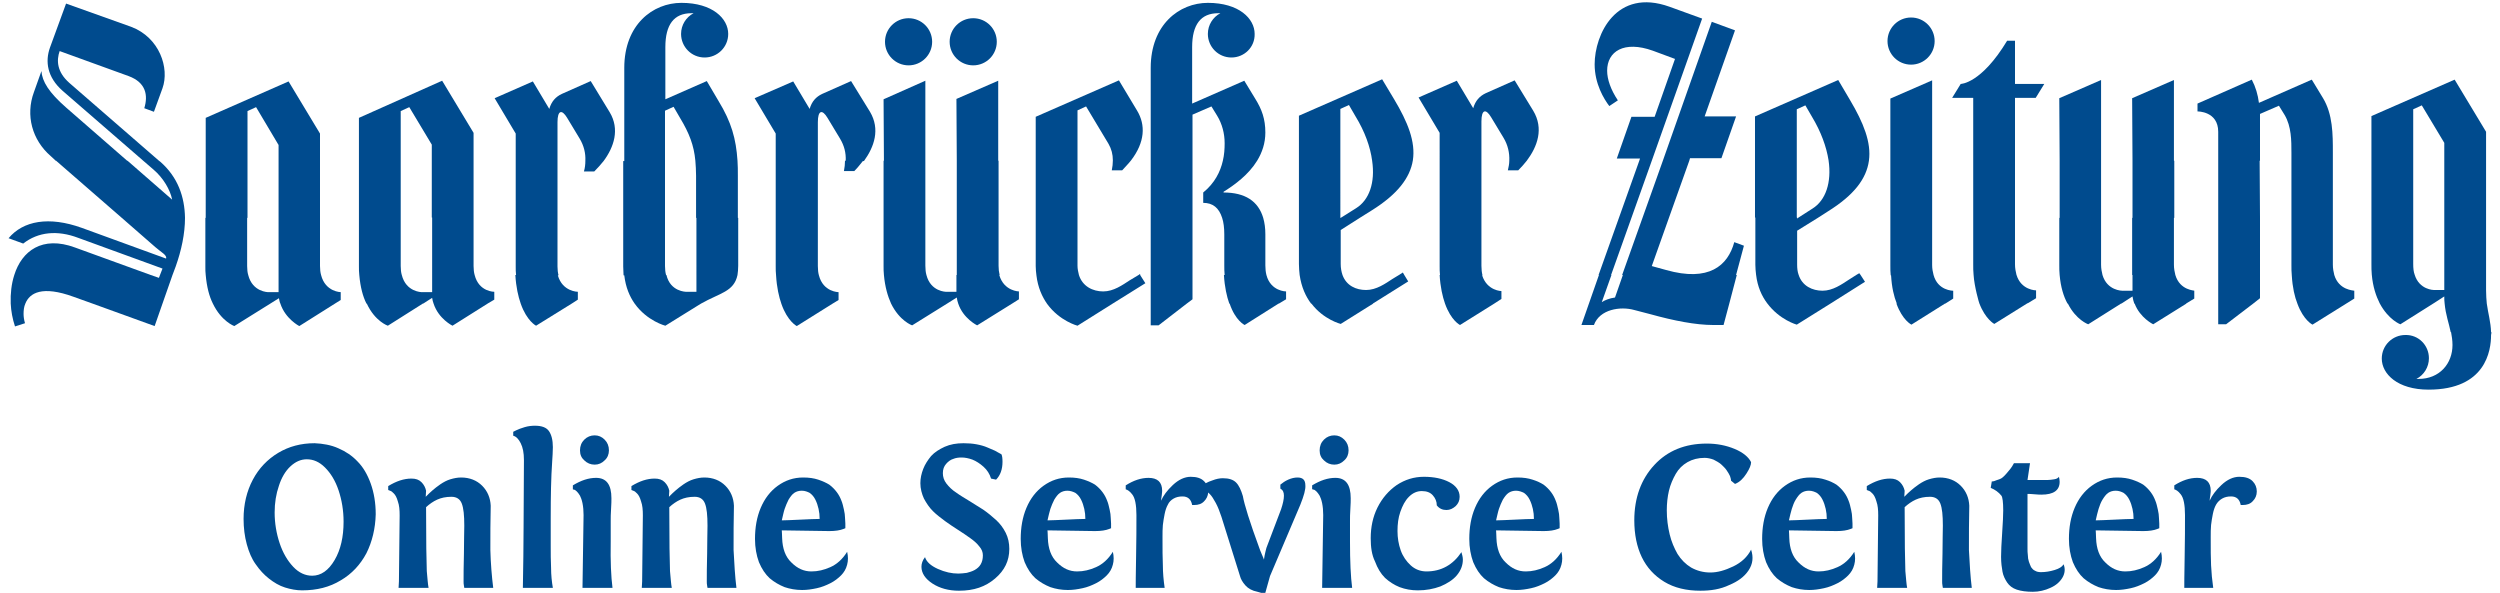 <?xml version="1.0" encoding="utf-8"?>
<!-- Generator: Adobe Illustrator 19.2.1, SVG Export Plug-In . SVG Version: 6.00 Build 0)  -->
<svg version="1.1" id="Warstwa_1" xmlns="http://www.w3.org/2000/svg" xmlns:xlink="http://www.w3.org/1999/xlink" x="0px" y="0px"
	 viewBox="0 0 700 166" style="enable-background:new 0 0 700 166;" xml:space="preserve">
<style type="text/css">
	.st0{fill:#004B8E;}
</style>
<g>
	<path class="st0" d="M697.5,93c-0.1-2.9-0.8-5.1-1.2-8c-0.1-1.1-0.2-2.3-0.2-3.7V77V61V45v-8.1l-8.8-14.6L664,32.5V45v15.9h0v13
		c0,1,0,2,0.1,3c0.3,3.4,1.2,6,2.2,8c2.5,4.7,5.8,5.9,5.8,5.9l9.2-5.8l3.1-2c0,0.7,0,1.3,0.1,2c0.3,3.2,1.2,5.5,1.7,8h0.1
		c0.2,1.1,0.4,2.3,0.4,3.6c0,5.2-3.6,9.5-9.5,9.5h-0.6c2.1-1.1,3.5-3.3,3.5-5.8c0-3.6-2.9-6.6-6.6-6.5c-3.6,0-6.6,2.9-6.6,6.6
		c0,4.3,4.4,8.7,13.1,8.7c16,0,17.5-10.9,17.5-15.3c0.1-0.4,0.1-0.6,0.1-0.8H697.5z M684.4,44.9v16v16v4.3h-2.9c0,0-4.1,0-5.4-4.3
		c-0.3-0.8-0.4-1.8-0.4-3V61h0V45V30.6l2.4-1.1l6.3,10.5V44.9z"/>
	<path class="st0" d="M567.7,84.9h0.1l2.3-1.4v-2.2c0,0-4.2,0-5.5-4.4c-0.2-0.8-0.4-1.8-0.4-2.9V60.9v-16V27.4h5.8l2.4-3.9h-8.2
		V11.4H562c-7.3,12.1-13,12.1-13,12.1l-2.4,3.9h5.9v17.5v16V74c0,1,0,2,0.1,2.9c0.2,3.4,1.6,8.1,1.6,8h0c1.7,4.5,4.2,5.8,4.2,5.8
		L567.7,84.9z"/>
	<path class="st0" d="M132.9,77c-0.2-0.7-0.3-1.6-0.3-2.5V60.9h0v-16v-7.7l-8.8-14.6L100.5,33v12v16v13.5c0,0.9,0,1.7,0.1,2.5
		c0.3,3.4,1,6,2,8h0.1c2.3,5,5.9,6.2,5.9,6.2l9.8-6.2h0.1l2.5-1.6c0.1,0.6,0.2,1.1,0.4,1.6c1.4,4.3,5.3,6.2,5.3,6.2l10-6.3l1.7-1
		v-2.2C138.5,81.7,134.1,81.8,132.9,77z M121,77v4.8h-2.9c0,0-4.4,0-5.6-4.8c-0.2-0.7-0.3-1.5-0.3-2.5V61V45V31.1l2.4-1.1l6.3,10.5
		v4.4v16h0.1V77z"/>
	<path class="st0" d="M78.1,83.5c0.1,0.5,0.2,1.1,0.4,1.5c1.4,4.3,5.3,6.3,5.3,6.3l10-6.3l1.6-1v-2.2c0.1,0-4.3,0-5.5-4.8
		c-0.2-0.7-0.3-1.6-0.3-2.5V61V45v-7.6l-8.8-14.6L57.6,33v12v16h-0.1v13.6c0,0.9,0,1.7,0.1,2.4c0.3,3.4,1,6,2,8c2.4,5,6,6.3,6,6.3
		L75.7,85L78.1,83.5z M69.5,77c-0.2-0.7-0.3-1.5-0.3-2.5V61h0.1V45V31.1l2.4-1.1L78,40.6V45v16v16v4.8h-2.9
		C75.1,81.8,70.7,81.8,69.5,77z"/>
	<path class="st0" d="M584.7,90.8l9.2-5.8h0.1l3.1-2c0.1,0.7,0.3,1.4,0.5,2h0.1c1.5,4,5.2,5.8,5.2,5.8l9.3-5.8h-0.1l2.3-1.4v-2.2
		c0.2-0.1-4,0-5.3-4.4c-0.2-0.8-0.4-1.8-0.4-2.9V61h0.1V45h-0.1V22.4L597,27.5l0.1,17.5v16H597v16h0.1v4.4h-2.9c0,0-4.2,0-5.5-4.4
		c-0.2-0.8-0.4-1.8-0.4-2.9V61h0V45V22.4l-11.7,5.1l0.1,17.5v16h-0.1v13.1c0,1,0,2,0.1,2.9c0.3,3.4,1.1,6,2.2,8h0.1
		C581.3,89.6,584.7,90.8,584.7,90.8z"/>
	<path class="st0" d="M279.8,77h0.1c-0.2-0.8-0.3-1.6-0.3-2.6V61V45h-0.1V22.6l-11.7,5.1l0.1,17.3v16v16h-0.1v4.7h-2.9
		c0,0-4.3,0-5.5-4.7c-0.2-0.7-0.3-1.6-0.3-2.6V61V45V22.6l-11.7,5.2l0.1,17.2h-0.1v16v13.4c0,0.9,0,1.8,0.1,2.6c0.3,3.4,1.1,6,2,8
		c2.4,4.9,5.9,6.1,5.9,6.1l9.8-6.1l2.7-1.7c0.1,0.6,0.2,1.2,0.4,1.7c1.4,4.2,5.3,6.1,5.3,6.1l9.8-6.1l1.9-1.2v-2.2
		C285.4,81.6,281.1,81.6,279.8,77z"/>
	<path class="st0" d="M332.3,85l1.6-1.2V77V61V45V32.1l5.3-2.3l1.6,2.6c1.4,2.3,2.1,5,2.1,7.7c0,1.6-0.1,3.2-0.5,4.9
		c-0.7,3.1-2.3,6.3-5.5,8.9v2.9c2.7,0,4.4,1.4,5.3,4.2c0.4,1.2,0.6,2.8,0.6,4.6v8.7c0,0.9,0,1.8,0.1,2.7h-0.2c0.2,3.4,0.8,6,1.5,8
		h0.1c1.6,4.8,4.2,6,4.2,6l9.5-6h0.1l2-1.2v-2.2c0,0-4.3,0-5.5-4.6c-0.2-0.8-0.3-1.7-0.3-2.7v-8.7c0-1.7-0.2-3.2-0.6-4.6
		c-1.4-4.7-5.1-7.1-11.1-7.1v-0.2c3.2-2,7-4.8,9.4-8.7c1.4-2.3,2.3-4.9,2.3-7.9c0-3.8-1-6.5-2.8-9.4l-3.1-5.1L333.8,29V13.2
		c0-6.3,2.4-9.5,7.3-9.5h0.6c-2.1,1.1-3.5,3.3-3.5,5.8c0,3.6,2.9,6.6,6.6,6.6c3.6,0,6.6-2.9,6.5-6.6c0-4.3-4.4-8.7-13.1-8.7
		c-8,0-16,6.1-16,18.2v26v16v16v8v6.1h2.2L332.3,85z"/>
	<path class="st0" d="M535.2,90.9l9.4-5.9h0.1l2.2-1.4v-2.2c-0.1,0-4.3,0-5.5-4.4c-0.2-0.8-0.4-1.7-0.4-2.8V61.1v-16V22.5l-11.7,5.1
		v17.5v16v13.2c0,1,0,2,0.1,2.8l0.1,0c0.2,3.4,0.8,5.9,1.6,7.9H531C532.7,89.7,535.2,90.9,535.2,90.9z"/>
	<path class="st0" d="M653.6,77c-0.2-0.8-0.4-1.8-0.4-2.9V61V45v-2.3c0-5.1,0-10.7-2.8-15.3l-3.1-5.1l-14.8,6.5
		c-0.3-2.3-0.9-4.4-2-6.5L615.3,29v2.2c0,0,5.8-0.1,5.8,5.7V45v16v16v8v5.8h2.2l7.6-5.8l1.9-1.5V77V61l-0.1-16h0.1V31.9l5.3-2.3
		l1.6,2.6c1.9,3.2,1.9,7.2,1.9,10.6v2.3v16v13.1c0,1,0,2,0.1,2.9c0.2,3.4,0.8,6,1.6,8c1.7,4.6,4.2,5.8,4.2,5.8l9.3-5.8l2.4-1.5v-2.2
		C659,81.3,654.9,81.3,653.6,77z"/>
	<path class="st0" d="M293.2,85.1c3.5,4.8,8.5,6.1,8.5,6.1l9.7-6.1l9.3-5.8l-1.4-2.2l-0.1-0.4l-0.4,0.3l-2.5,1.5
		c-2,1.3-4.5,3.1-7.4,3.1c-2.9,0-5.8-1.4-6.8-4.6c-0.2-0.8-0.4-1.7-0.4-2.6V60.9h0V45V30.9l2.4-1.1l6.3,10.5
		c0.8,1.4,1.2,2.9,1.2,4.6c0,0.9-0.1,1.8-0.3,2.8h2.9c0.9-1,1.8-1.9,2.5-2.8c3.9-5.1,4.1-9.9,1.7-13.9l-5.1-8.5L290,32.7v12.2v16v0
		v13.6c0,0.9,0.1,1.8,0.2,2.6C290.6,80.5,291.8,83.1,293.2,85.1z"/>
	<path class="st0" d="M462.2,88c6.5,1.8,12.6,3,17.5,3h2.9l1.6-6l2.1-8h-0.2l2.2-8.2l-2.7-1c-1.8,6.6-7.1,11.2-19.1,7.8l-4-1.1
		l4.8-13.5l5.7-16l0.2-0.7h8.8l4.1-11.7h-8.8l8.5-24.1l-6.5-2.4L465.6,45l-5.7,16l-5.7,16h0.2l-2.2,6.3c-1.5,0.2-3,0.8-3.7,1.3
		l2.7-7.6h-0.1l5.7-16l5.7-16l14.1-39.8l-9.1-3.3c-15-5.4-21,7.8-21,16.1c0,5.5,2.6,9.7,4.1,11.7l2.4-1.6c-2-3-3-5.9-3-8.3
		c0-5.4,4.7-8.5,12.8-5.6l6.2,2.3l-5.7,16.2h-6.5l-4.1,11.7h6.5L459,45l-5.7,16l-5.7,16h0.1l-2.8,8l-2.1,6h3.5
		c1.6-4.4,7.4-5.3,11.3-4.2L462.2,88z"/>
	<path class="st0" d="M44.9,45.3L44.5,45L19.4,23.2c-3.5-3.1-3.6-6.3-2.7-8.9l19.3,7c4.9,1.8,5.5,5.4,4.4,9l2.7,1l2.4-6.6
		c2-5.6-0.8-14.2-8.8-17.2L18.5,1L14,13.3c-1.4,3.9-0.8,8.3,3.5,12.1L40.1,45l2.9,2.5c2.7,2.3,4.7,5.7,5.2,8.4L35.7,45h-0.1
		L18.5,30.1c-4.8-4.2-6.7-7.3-6.9-10.2l-2.1,5.9C7.1,32.3,9,39.2,14.2,43.7l1.4,1.3h0.1l18.4,16l9.4,8.2c1.7,1.5,3.3,2.2,3,3.2
		l-23.6-8.6c-9.2-3.3-16.4-2-20.5,2.9l4.1,1.5c4.2-3.3,9.6-3.8,15.4-1.6l23.6,8.6L44.8,77l-0.3,0.8L42.2,77L21,69.3
		c-9.2-3.4-14.9,1-17,7.7c-0.8,2.5-1.1,5.2-1,8c0.1,2.1,0.5,4.3,1.2,6.4L7,90.5c-0.3-1-0.4-1.9-0.4-2.6c0-1,0.1-2,0.5-2.9
		c1.2-3,4.7-5.1,13.5-1.9l5.3,1.9l17.4,6.3l2.2-6.3l2.8-8l0.9-2.4c1.6-4.5,2.6-9.2,2.6-13.6C51.7,55.1,49.8,49.6,44.9,45.3z"/>
	<circle class="st0" cx="254.4" cy="11.7" r="6.6"/>
	<circle class="st0" cx="272.5" cy="11.7" r="6.6"/>
	<path class="st0" d="M403.1,45.1v16v13.3c0,1,0,1.8,0.1,2.6h-0.1c0.2,3.4,0.8,6,1.5,8c1.7,4.8,4.2,6,4.2,6l9.6-6l2-1.3v-2.2
		c0.1,0-4,0-5.4-4.4h0.1c-0.2-0.8-0.3-1.7-0.3-2.7V61.1v-16V34c0-3.3,1.2-3.7,2.7-1.2l3.5,5.8c1.2,2,1.7,4.2,1.6,6.4
		c0,0.9-0.2,1.8-0.4,2.7h2.9c0.8-0.8,1.7-1.8,2.4-2.7c3-4,4.8-9,1.8-14l-5.2-8.5l-8.1,3.6c-1.7,0.8-2.9,2.1-3.5,4.2l-4.6-7.7
		l-10.7,4.7l5.9,9.9V45.1z"/>
	<circle class="st0" cx="535.1" cy="11.5" r="6.6"/>
	<path class="st0" d="M520.6,76.5l-0.7,0.4l-2.2,1.4c-2,1.3-4.5,3.1-7.4,3.1c-2.8,0-5.7-1.3-6.7-4.5h0c-0.3-0.8-0.4-1.8-0.4-2.8
		v-9.5L509,61l2.8-1.8c7.4-4.6,10.8-9.2,11.5-14.2c0.7-5.1-1.5-10.6-5.3-17l-3.3-5.6l-23.3,10.2v12.3v16h0.1v13.2
		c0,1,0.1,1.9,0.2,2.8h0c0.4,3.4,1.6,6,3.1,8c3.5,4.7,8.3,6,8.3,6l9.6-6l9.5-6l-1.3-2L520.6,76.5z M503.1,44.9V30.6l2.4-1.1l1.8,3.1
		c2.6,4.3,4.1,8.5,4.7,12.3c0.9,6.2-0.8,11.2-4.5,13.5l-3.9,2.5l-0.4,0.3v-0.3h-0.1V44.9z"/>
	<path class="st0" d="M375.4,90.7l9.1-5.7h-0.1l9.9-6.2l-1.1-1.8l-0.4-0.7l-1.1,0.7l-1.8,1.1c-2,1.3-4.5,3.1-7.4,3.1
		c-2.8,0-5.5-1.2-6.6-4.2c-0.3-0.9-0.5-1.9-0.5-3.1v-9.5l5.5-3.5l3.2-2c7.2-4.5,10.7-9.1,11.5-14c0.8-5.2-1.4-10.7-5.3-17.2
		l-3.3-5.5l-23.3,10.2V45v16v12.9c0,1.1,0.1,2.1,0.2,3.1c0.5,3.4,1.7,6,3.2,8h0.1C370.6,89.5,375.4,90.7,375.4,90.7z M375.3,45V30.5
		l2.4-1.1l1.8,3.1c2.7,4.4,4.2,8.7,4.7,12.5c0.9,6.1-0.8,11-4.5,13.3l-4.3,2.7h-0.1V45z"/>
	<path class="st0" d="M165.4,22.7l-8.1,3.6c-1.7,0.8-2.9,2.1-3.5,4.2l-4.6-7.7l-10.7,4.7l5.9,9.9v7.7v16v13.5c0,0.9,0,1.6,0.1,2.4
		h-0.2c0.2,3.4,0.8,6,1.5,8c1.7,4.9,4.3,6.2,4.3,6.2l10-6.2l1.7-1.1v-2.2c0,0-4.3,0-5.6-4.6h0.2c-0.2-0.7-0.3-1.6-0.3-2.5V61.1v-16
		V34.2c0-3.3,1.2-3.7,2.7-1.2l3.5,5.8c1.2,2,1.7,4.1,1.6,6.2c0,1-0.1,2-0.4,3h2.9c0.9-0.9,1.8-1.9,2.6-2.9c2.9-3.9,4.6-8.9,1.7-13.7
		L165.4,22.7z"/>
	<path class="st0" d="M206.6,49.2c0-1.5,0-2.9-0.1-4.2c-0.4-6.1-1.7-10.8-5.3-16.7l-3.3-5.6l-11.6,5.1V13.2c0-6.3,2.4-9.5,7.3-9.5
		h0.6c-2.1,1.1-3.5,3.3-3.5,5.8c0,3.6,2.9,6.6,6.6,6.6c3.6,0,6.6-2.9,6.6-6.6c0-4.3-4.4-8.7-13.1-8.7c-8,0-16,6.1-16,18.2v26.1h-0.3
		v16v13.5c0,0.9,0.1,1.7,0.1,2.5l0.2,0c0.4,3.4,1.5,5.9,2.9,7.9c3.5,4.9,8.6,6.2,8.6,6.2l8.7-5.4c0.4-0.3,0.9-0.5,1.3-0.8
		c5.3-3,9.2-3.3,10.2-8c0.1-0.7,0.2-1.6,0.2-2.6V61h-0.1V49.2z M195,77v4.7h-2.9c0,0-4.4,0-5.5-4.7h-0.1c-0.2-0.7-0.3-1.6-0.3-2.5
		V61.1V45.6v-0.5V31l2.4-1.1l1.8,3.1c2.6,4.3,3.9,7.7,4.3,12c0.1,1.3,0.2,2.7,0.2,4.2V61h0.1V77z"/>
	<path class="st0" d="M238.3,22.7l-8.1,3.6c-1.7,0.8-2.9,2.1-3.5,4.2l-4.6-7.7l-10.8,4.7l5.9,9.9v7.7v16v13.4c0,0.9,0,1.8,0.1,2.6
		c0.2,3.4,0.8,6,1.5,8c1.7,4.9,4.3,6.2,4.3,6.2l9.9-6.2l1.8-1.1v-2.2c0,0-4.3,0-5.5-4.7c-0.2-0.7-0.3-1.6-0.3-2.6V61.1v-16V34.2
		c0-3.3,1.2-3.7,2.7-1.2l3.5,5.8c1.2,2,1.7,4,1.6,6.2h-0.2c0,0.9-0.1,1.9-0.3,2.9h2.9c0.9-0.9,1.6-1.8,2.4-2.8h0.3
		c2.9-4,4.6-8.9,1.7-13.8L238.3,22.7z"/>
	<path class="st0" d="M100.1,129.2c-1.5-1.6-3.3-2.8-5.4-3.7c-2-0.9-4.3-1.3-6.6-1.4c-3.8,0-7.2,0.9-10.2,2.7s-5.4,4.3-7.1,7.5
		s-2.6,6.9-2.6,11c0,2.5,0.3,4.9,0.9,7.1c0.6,2.2,1.4,4.1,2.5,5.6c1.1,1.6,2.3,2.9,3.7,4c1.4,1.1,2.9,2,4.5,2.5
		c1.6,0.5,3.2,0.8,4.8,0.8c4.1,0,7.7-0.9,10.8-2.8c3.1-1.8,5.5-4.4,7.2-7.6c1.6-3.2,2.5-6.9,2.6-10.9c0-3.2-0.5-6.1-1.4-8.6
		C102.9,132.9,101.7,130.8,100.1,129.2z M93.7,156.8c-1.7,2.9-3.8,4.4-6.3,4.4c-1.9,0-3.7-0.8-5.3-2.5c-1.6-1.7-2.9-3.9-3.8-6.6
		c-0.9-2.7-1.4-5.6-1.4-8.6c0-2.7,0.4-5.2,1.2-7.5c0.7-2.2,1.8-4.1,3.2-5.4c1.4-1.3,2.9-2,4.6-2c1.8,0,3.5,0.7,5.1,2.3
		c1.6,1.6,2.9,3.7,3.8,6.4c0.9,2.7,1.4,5.6,1.4,8.8C96.2,150.3,95.4,153.9,93.7,156.8z"/>
	<path class="st0" d="M137.4,141.6c-0.1-2.2-0.9-4.1-2.4-5.6s-3.5-2.3-5.9-2.3c-1,0-2,0.2-3,0.5c-1,0.3-1.9,0.8-2.8,1.4
		c-0.9,0.6-1.6,1.2-2.2,1.7c-0.6,0.5-1.2,1.1-1.9,1.8l0.1-1.7c-0.2-0.9-0.6-1.7-1.3-2.4s-1.6-1-2.8-1c-2.1,0-4.2,0.7-6.5,2.1v1.1
		l0.5,0.2c0.4,0.1,0.7,0.4,1.1,0.8c0.4,0.4,0.8,1.1,1.1,2.2c0.4,1.1,0.5,2.4,0.5,3.9l-0.2,18.5l-0.1,1.8h8.4c-0.2-1-0.3-2.6-0.5-4.7
		c-0.1-2.5-0.2-8.4-0.2-17.9c1-0.9,2-1.6,3.1-2.1c1.1-0.5,2.4-0.8,4-0.8c1.4,0,2.4,0.6,2.9,1.9s0.7,3.3,0.7,6.2
		c0,1.6-0.1,4.2-0.1,7.8c-0.1,3.6-0.1,6.1-0.1,7.7c0,0.4,0,0.9,0.1,1.3l0.1,0.6h8.1c-0.4-3.2-0.7-6.8-0.8-10.6
		C137.3,149.9,137.3,145.8,137.4,141.6z"/>
	<path class="st0" d="M154.6,129.4c0.1-1.6,0.2-3,0.2-4.2c0-2-0.4-3.5-1.1-4.5s-2-1.5-3.9-1.5c-0.9,0-1.9,0.1-2.9,0.4
		c-1,0.3-1.8,0.6-2.4,0.9l-0.8,0.4v1.1c0.8,0.2,1.5,0.9,2.1,2.1c0.6,1.2,0.9,2.7,0.9,4.7l-0.1,18.8c0,5.2-0.1,10.9-0.2,17h8.4
		c-0.3-1.7-0.5-3.6-0.5-5.6c-0.1-2-0.1-4.1-0.1-6.3s0-4.7,0-7.6C154.2,138.9,154.3,133.7,154.6,129.4z"/>
	<path class="st0" d="M169.3,128.9c0.8-0.7,1.2-1.7,1.2-2.8c0-1.2-0.4-2.2-1.2-3c-0.8-0.8-1.7-1.2-2.8-1.2s-2.1,0.4-2.9,1.2
		c-0.8,0.8-1.2,1.8-1.2,3c0,1.2,0.4,2.1,1.2,2.8c0.8,0.8,1.8,1.2,2.9,1.2C167.6,130.1,168.5,129.7,169.3,128.9z"/>
	<path class="st0" d="M171,151.6v-5.8c0-0.8,0-1.9,0.1-3.3c0.1-1.4,0.1-2.4,0.1-3c0-3.8-1.4-5.7-4.3-5.7c-2.1,0-4.2,0.7-6.5,2.1v1.1
		c0,0,0.1,0.1,0.3,0.1s0.5,0.2,0.8,0.5c0.3,0.3,0.6,0.7,0.9,1.2c0.2,0.4,0.5,1.1,0.7,2.1c0.2,1,0.3,2.1,0.3,3.3l-0.3,20.4h8.4
		C171.1,161.5,170.9,157.2,171,151.6L171,151.6z"/>
	<path class="st0" d="M205.5,141.6c-0.1-2.2-0.9-4.1-2.4-5.6s-3.5-2.3-5.9-2.3c-1,0-2,0.2-3,0.5c-1,0.3-1.9,0.8-2.8,1.4
		c-0.9,0.6-1.6,1.2-2.2,1.7c-0.6,0.5-1.2,1.1-1.9,1.8l0.1-1.7c-0.2-0.9-0.6-1.7-1.3-2.4c-0.7-0.7-1.6-1-2.8-1
		c-2.1,0-4.2,0.7-6.5,2.1v1.1l0.5,0.2c0.4,0.1,0.7,0.4,1.1,0.8c0.4,0.4,0.8,1.1,1.1,2.2c0.4,1.1,0.5,2.4,0.5,3.9l-0.2,18.5l-0.1,1.8
		h8.4c-0.2-1-0.3-2.6-0.5-4.7c-0.1-2.5-0.2-8.4-0.2-17.9c1-0.9,2-1.6,3.1-2.1c1.1-0.5,2.4-0.8,4-0.8c1.4,0,2.4,0.6,2.9,1.9
		s0.7,3.3,0.7,6.2c0,1.6-0.1,4.2-0.1,7.8c-0.1,3.6-0.1,6.1-0.1,7.7c0,0.4,0,0.9,0.1,1.3l0.1,0.6h8.1c-0.4-3.2-0.6-6.8-0.8-10.6
		C205.4,149.9,205.4,145.8,205.5,141.6z"/>
	<path class="st0" d="M232.5,158.8c-1.8,0.8-3.5,1.2-5.3,1.2c-2.1,0-3.9-0.8-5.6-2.5c-1.7-1.6-2.5-3.9-2.6-6.8c0-1-0.1-1.8-0.1-2.2
		l13.3,0.2c1.7,0,3-0.2,4-0.6l0.5-0.2h0v-1.3c0-0.6-0.1-1.2-0.1-1.7c0-0.6-0.1-1.3-0.3-2.2c-0.2-0.9-0.4-1.8-0.7-2.5
		c-0.3-0.8-0.7-1.6-1.3-2.4c-0.6-0.8-1.3-1.5-2.1-2.1c-0.8-0.5-1.9-1-3.1-1.4s-2.6-0.6-4.2-0.6c-2.7,0-5,0.8-7.1,2.3
		c-2.1,1.5-3.7,3.6-4.8,6.2c-1.1,2.6-1.6,5.5-1.6,8.7c0,2.4,0.4,4.6,1.1,6.5c0.8,1.9,1.8,3.4,3,4.5c1.3,1.1,2.7,1.9,4.2,2.5
		c1.5,0.5,3.1,0.8,4.9,0.8c1.4,0,2.7-0.2,4.1-0.5c1.4-0.3,2.6-0.8,3.8-1.4c1.2-0.6,2.2-1.4,3-2.2c0.8-0.8,1.4-1.8,1.7-3
		c0.3-1.1,0.3-2.3,0-3.6C235.9,156.6,234.3,158,232.5,158.8z M219.7,142.5c0.3-0.9,0.7-1.8,1.1-2.6c0.5-0.8,1-1.5,1.6-1.9
		c0.6-0.4,1.3-0.6,2.1-0.6c0.9,0,1.6,0.3,2.2,0.6c0.7,0.5,1.2,1.1,1.6,1.9c0.4,0.8,0.7,1.7,0.9,2.6c0.2,0.9,0.3,1.8,0.3,2.8
		c-1.3,0-3.1,0.1-5.4,0.2c-2.3,0.1-4.1,0.2-5.2,0.2C219.2,144.5,219.4,143.4,219.7,142.5z"/>
	<path class="st0" d="M278.9,145.6c-1.1-1-2.3-2-3.6-2.9c-1.4-0.9-2.7-1.7-4-2.5c-1.3-0.8-2.5-1.5-3.6-2.3c-1.1-0.7-2-1.6-2.7-2.5
		c-0.7-0.9-1-1.9-1-2.9c0-1.1,0.3-1.9,0.9-2.6c0.6-0.7,1.3-1.2,2-1.4c0.7-0.3,1.5-0.4,2.3-0.4c1,0,2,0.2,3.1,0.6
		c1,0.4,2.1,1.1,3.1,2c1,0.9,1.7,2,2.1,3.3l1.4,0.3c1.2-1.2,1.8-2.9,1.8-5c0-1-0.1-1.7-0.3-2.1c-0.8-0.4-1.4-0.8-1.8-1
		c-0.4-0.2-1.1-0.5-2.1-0.9c-0.9-0.4-2-0.7-3.1-0.9c-1.1-0.2-2.3-0.3-3.6-0.3c-2,0-3.7,0.3-5.3,1c-1.5,0.7-2.8,1.5-3.8,2.6
		c-0.9,1.1-1.7,2.3-2.2,3.6s-0.8,2.6-0.8,4c0,1.5,0.4,3,1,4.3c0.7,1.3,1.5,2.5,2.5,3.5s2.2,1.9,3.4,2.8c1.2,0.9,2.5,1.7,3.7,2.5
		c1.3,0.8,2.4,1.6,3.4,2.3c1,0.7,1.9,1.5,2.5,2.3c0.7,0.8,1,1.6,1,2.5c0,1-0.2,1.8-0.6,2.5s-1,1.2-1.7,1.6c-0.7,0.4-1.5,0.6-2.2,0.8
		c-0.8,0.1-1.6,0.2-2.4,0.2c-1.8,0-3.7-0.4-5.7-1.3s-3.2-2-3.6-3.3c-0.7,0.9-1,1.8-1,2.7c0,1.8,1.1,3.4,3.1,4.7c2,1.3,4.5,2,7.4,2
		c4.2,0,7.4-1.1,10.1-3.4c2.7-2.3,4-5,4-8.3c0-1.6-0.3-3.1-1-4.5C280.9,147.8,280,146.6,278.9,145.6z"/>
	<path class="st0" d="M306.9,158.8c-1.8,0.8-3.5,1.2-5.3,1.2c-2.1,0-3.9-0.8-5.6-2.5c-1.7-1.6-2.5-3.9-2.6-6.8c0-1-0.1-1.8-0.1-2.2
		l13.3,0.2c1.7,0,3-0.2,4-0.6l0.5-0.2v-1.3c0-0.6-0.1-1.2-0.1-1.7c0-0.6-0.1-1.3-0.3-2.2c-0.2-0.9-0.4-1.8-0.7-2.5
		c-0.3-0.8-0.7-1.6-1.3-2.4c-0.6-0.8-1.3-1.5-2.1-2.1c-0.8-0.5-1.9-1-3.1-1.4s-2.6-0.6-4.2-0.6c-2.7,0-5,0.8-7.1,2.3
		c-2.1,1.5-3.7,3.6-4.8,6.2c-1.1,2.6-1.6,5.5-1.6,8.7c0,2.4,0.4,4.6,1.1,6.5c0.8,1.9,1.8,3.4,3,4.5c1.3,1.1,2.7,1.9,4.2,2.5
		c1.5,0.5,3.1,0.8,4.9,0.8c1.4,0,2.7-0.2,4.1-0.5c1.4-0.3,2.6-0.8,3.8-1.4c1.2-0.6,2.2-1.4,3-2.2c0.8-0.8,1.4-1.8,1.7-3
		c0.3-1.1,0.3-2.3,0-3.6C310.3,156.6,308.7,158,306.9,158.8z M294.1,142.5c0.3-0.9,0.7-1.8,1.1-2.6c0.5-0.8,1-1.5,1.6-1.9
		c0.6-0.4,1.3-0.6,2.1-0.6s1.6,0.3,2.2,0.6c0.7,0.5,1.2,1.1,1.6,1.9c0.4,0.8,0.7,1.7,0.9,2.6c0.2,0.9,0.3,1.8,0.3,2.8
		c-1.3,0-3.1,0.1-5.4,0.2c-2.3,0.1-4.1,0.2-5.2,0.2C293.6,144.5,293.8,143.4,294.1,142.5z"/>
	<path class="st0" d="M363.3,133.7c-0.8,0-1.7,0.2-2.6,0.6c-0.9,0.4-1.6,0.9-2.2,1.4v1.1c0.7,0.4,1,1,1,2s-0.3,2.3-0.8,3.8
		l-4.1,10.8c-0.2,0.6-0.3,1.3-0.5,2.1l-0.2,1.2c0-0.1-0.2-0.6-0.6-1.5c-0.4-1-0.6-1.4-0.6-1.5c-2.8-7.6-4.3-12.5-4.7-14.8
		c-0.5-1.7-1.1-3-1.9-3.8s-2-1.2-3.7-1.2c-0.9,0-1.9,0.2-2.9,0.6c-0.7,0.2-1.3,0.5-1.9,0.8c-0.1-0.2-0.3-0.4-0.5-0.6
		c-0.8-0.8-2-1.2-3.7-1.2s-3.4,0.8-5,2.3s-2.7,3-3.3,4.4c0-0.3,0.1-0.9,0.2-1.6c0.1-0.8,0.1-1.1,0.1-1.2c0-2.4-1.3-3.6-3.8-3.6
		c-2.1,0-4.2,0.7-6.4,2.1v1.1c0.3,0.1,0.5,0.2,0.8,0.4c0.3,0.2,0.6,0.5,1,1c0.4,0.5,0.7,1.2,0.9,2.2s0.3,2.2,0.3,3.6
		c0,3.1,0,7.1-0.1,11.9c-0.1,4.9-0.1,7.7-0.1,8.5h8.1c-0.3-2.1-0.5-4.2-0.5-6.3c-0.1-2-0.1-4.6-0.1-7.8c0-1.3,0-2.5,0.1-3.5
		c0.1-1,0.3-2,0.5-3.1c0.2-1,0.5-1.9,0.9-2.6c0.3-0.7,0.9-1.3,1.6-1.7c0.7-0.4,1.5-0.6,2.5-0.6c1.5,0,2.4,0.8,2.7,2.4
		c0,0,0.2,0,0.3,0s0.2,0,0.3,0c1.1,0,2.1-0.3,2.8-1.1c0.6-0.6,1-1.4,1.1-2.4c0.2,0.2,0.3,0.3,0.5,0.5c0.5,0.5,1,1.3,1.6,2.4
		c0.6,1.1,1.1,2.4,1.6,3.9l5.2,16.6c0.2,0.8,0.7,1.7,1.5,2.6c0.8,0.9,1.9,1.5,3.4,1.8l2.1,0.6l1.4-5l8.5-20c1-2.5,1.5-4.3,1.4-5.4
		C365.5,134.4,364.8,133.7,363.3,133.7z"/>
	<path class="st0" d="M378,145.8c0-0.8,0-1.9,0.1-3.3c0.1-1.4,0.1-2.4,0.1-3c0-3.8-1.4-5.7-4.3-5.7c-2.1,0-4.2,0.7-6.5,2.1v1.1
		c0.1,0,0.2,0,0.4,0.1c0.2,0,0.5,0.2,0.8,0.5c0.3,0.3,0.6,0.7,0.9,1.2c0.2,0.4,0.5,1.1,0.7,2.1s0.3,2.1,0.3,3.3l-0.3,20.4h8.4
		c-0.4-3.1-0.6-7.4-0.6-13V145.8z"/>
	<path class="st0" d="M370.7,123.1c-0.8,0.8-1.2,1.8-1.2,3c0,1.2,0.4,2.1,1.2,2.8c0.8,0.8,1.8,1.2,2.9,1.2c1.1,0,2-0.4,2.8-1.2
		c0.8-0.7,1.2-1.7,1.2-2.8c0-1.2-0.4-2.2-1.2-3c-0.8-0.8-1.7-1.2-2.8-1.2C372.5,121.9,371.5,122.3,370.7,123.1z"/>
	<path class="st0" d="M399.4,160c-1.7,0-3.2-0.6-4.4-1.7c-1.2-1.1-2.2-2.5-2.8-4.2c-0.6-1.7-0.9-3.5-0.9-5.4c0-1.9,0.2-3.7,0.8-5.4
		c0.6-1.7,1.3-3.1,2.4-4.2c1.1-1.1,2.3-1.6,3.6-1.6c1.4,0,2.4,0.4,3.1,1.2c0.7,0.8,1.1,1.7,1.1,2.8c0.7,0.9,1.6,1.3,2.7,1.3
		c1,0,1.8-0.4,2.6-1.1c0.7-0.7,1.1-1.5,1.1-2.6c0-1.7-1-3.1-2.9-4.1c-1.9-1-4.3-1.5-7.1-1.5c-2.8,0-5.3,0.8-7.6,2.3
		c-2.3,1.6-4.1,3.7-5.4,6.3c-1.3,2.6-1.9,5.5-1.9,8.6c0,2.5,0.3,4.7,1.2,6.5c0.7,1.9,1.6,3.4,2.8,4.6c1.2,1.1,2.6,2,4.1,2.6
		c1.6,0.6,3.3,0.9,5.1,0.9c2.3,0,4.4-0.4,6.3-1.1c1.9-0.8,3.5-1.8,4.6-3.1c1.1-1.3,1.7-2.8,1.7-4.4c0-0.7-0.2-1.4-0.4-2.1
		C406.8,158.2,403.5,160,399.4,160z"/>
	<path class="st0" d="M432.5,158.8c-1.8,0.8-3.5,1.2-5.3,1.2c-2.1,0-3.9-0.8-5.6-2.5c-1.7-1.6-2.5-3.9-2.6-6.8c0-1-0.1-1.8-0.1-2.2
		l13.3,0.2c1.7,0,3-0.2,4-0.6l0.5-0.2h0v-1.3c0-0.6-0.1-1.2-0.1-1.7c0-0.6-0.1-1.3-0.3-2.2c-0.2-0.9-0.4-1.8-0.7-2.5
		c-0.3-0.8-0.7-1.6-1.3-2.4c-0.6-0.8-1.3-1.5-2.1-2.1c-0.8-0.5-1.8-1-3.1-1.4c-1.2-0.4-2.6-0.6-4.2-0.6c-2.7,0-5,0.8-7.1,2.3
		s-3.7,3.6-4.8,6.2c-1.1,2.6-1.6,5.5-1.6,8.7c0,2.4,0.4,4.6,1.1,6.5c0.8,1.9,1.8,3.4,3,4.5c1.3,1.1,2.7,1.9,4.2,2.5
		c1.5,0.5,3.1,0.8,4.9,0.8c1.4,0,2.7-0.2,4.1-0.5c1.4-0.3,2.6-0.8,3.8-1.4c1.2-0.6,2.2-1.4,3-2.2c0.8-0.8,1.4-1.8,1.7-3
		c0.3-1.1,0.3-2.3,0-3.6C435.9,156.6,434.3,158,432.5,158.8z M419.7,142.5c0.3-0.9,0.7-1.8,1.1-2.6c0.5-0.8,1-1.5,1.6-1.9
		c0.6-0.4,1.3-0.6,2.1-0.6s1.6,0.3,2.2,0.6c0.7,0.5,1.2,1.1,1.6,1.9c0.4,0.8,0.7,1.7,0.9,2.6s0.3,1.8,0.3,2.8
		c-1.3,0-3.1,0.1-5.4,0.2c-2.3,0.1-4.1,0.2-5.2,0.2C419.2,144.5,419.4,143.4,419.7,142.5z"/>
	<path class="st0" d="M485.3,158.6c-2.3,1.1-4.4,1.7-6.4,1.7s-3.8-0.5-5.4-1.4c-1.5-0.9-2.8-2.2-3.8-3.8c-0.9-1.6-1.7-3.4-2.2-5.5
		s-0.8-4.3-0.8-6.7c0-1.9,0.2-3.8,0.6-5.5c0.4-1.7,1.1-3.3,1.9-4.7c0.8-1.4,1.9-2.5,3.3-3.3c1.4-0.8,3-1.2,4.8-1.2
		c0.8,0,1.7,0.2,2.5,0.5c0.8,0.4,1.5,0.8,2.1,1.3c0.5,0.5,1.1,1,1.5,1.6c0.4,0.6,0.8,1.2,1,1.7c0.2,0.6,0.3,1,0.3,1.3l1.1,0.9
		c1.3-0.5,2.3-1.5,3.2-2.9c0.9-1.4,1.3-2.4,1.3-3.2c-0.7-1.4-2.2-2.7-4.6-3.7c-2.4-1-5-1.5-7.8-1.5c-6.1,0-11,2-14.7,6
		s-5.6,9.2-5.6,15.5c0,3.9,0.7,7.4,2.1,10.3c1.4,2.9,3.5,5.2,6.3,6.9c2.8,1.7,6.2,2.5,10.1,2.5c2.9,0,5.6-0.4,8.1-1.6
		c2.4-1,4.2-2.3,5.4-4.1c1.2-1.8,1.4-3.7,0.7-5.8C489.3,155.9,487.6,157.5,485.3,158.6z"/>
	<path class="st0" d="M514.5,158.8c-1.8,0.8-3.5,1.2-5.3,1.2c-2.1,0-3.9-0.8-5.6-2.5c-1.7-1.6-2.5-3.9-2.6-6.8c0-1-0.1-1.8-0.1-2.2
		l13.3,0.2c1.7,0,3-0.2,4-0.6l0.5-0.2v-1.3c0-0.6-0.1-1.2-0.1-1.7c0-0.6-0.1-1.3-0.3-2.2c-0.2-0.9-0.4-1.8-0.7-2.5
		c-0.3-0.8-0.7-1.6-1.3-2.4s-1.3-1.5-2.1-2.1c-0.8-0.5-1.8-1-3.1-1.4c-1.2-0.4-2.6-0.6-4.2-0.6c-2.7,0-5,0.8-7.1,2.3
		c-2.1,1.5-3.7,3.6-4.8,6.2c-1.1,2.6-1.6,5.5-1.6,8.7c0,2.4,0.4,4.6,1.1,6.5c0.8,1.9,1.8,3.4,3,4.5c1.3,1.1,2.7,1.9,4.2,2.5
		c1.5,0.5,3.1,0.8,4.9,0.8c1.4,0,2.7-0.2,4.1-0.5s2.6-0.8,3.8-1.4c1.2-0.6,2.2-1.4,3-2.2c0.8-0.8,1.4-1.8,1.7-3
		c0.3-1.1,0.3-2.3,0-3.6C517.9,156.6,516.3,158,514.5,158.8z M501.7,142.5c0.3-0.9,0.6-1.8,1.1-2.6s1-1.5,1.6-1.9
		c0.6-0.4,1.3-0.6,2.1-0.6c0.9,0,1.6,0.3,2.2,0.6c0.7,0.5,1.2,1.1,1.6,1.9c0.4,0.8,0.7,1.7,0.9,2.6s0.3,1.8,0.3,2.8
		c-1.3,0-3.1,0.1-5.4,0.2c-2.3,0.1-4.1,0.2-5.2,0.2C501.2,144.5,501.4,143.4,501.7,142.5z"/>
	<path class="st0" d="M551.4,141.6c-0.1-2.2-0.9-4.1-2.4-5.6s-3.5-2.3-5.9-2.3c-1,0-2,0.2-3,0.5c-1,0.3-1.9,0.8-2.8,1.4
		s-1.6,1.2-2.2,1.7c-0.6,0.5-1.2,1.1-1.9,1.8l0.1-1.7c-0.2-0.9-0.6-1.7-1.3-2.4s-1.6-1-2.8-1c-2.1,0-4.2,0.7-6.5,2.1v1.1l0.5,0.2
		c0.4,0.1,0.7,0.4,1.1,0.8c0.4,0.4,0.8,1.1,1.1,2.2c0.4,1.1,0.5,2.4,0.5,3.9l-0.2,18.5l-0.1,1.8h8.4c-0.2-1-0.3-2.6-0.5-4.7
		c-0.1-2.5-0.2-8.4-0.2-17.9c1-0.9,2-1.6,3.1-2.1s2.4-0.8,4-0.8c1.4,0,2.4,0.6,2.9,1.9s0.7,3.3,0.7,6.2c0,1.6-0.1,4.2-0.1,7.8
		c-0.1,3.6-0.1,6.1-0.1,7.7c0,0.4,0,0.9,0.1,1.3l0.1,0.6h8.1c-0.4-3.2-0.6-6.8-0.8-10.6C551.3,149.9,551.3,145.8,551.4,141.6z"/>
	<polygon class="st0" points="568.4,129.4 568.4,129.7 568.4,129.7 	"/>
	<path class="st0" d="M575.3,159.6c-1.3,0.4-2.6,0.6-3.8,0.6c-0.7,0-1.2-0.1-1.7-0.4c-0.5-0.2-0.8-0.6-1.1-1
		c-0.2-0.5-0.4-0.9-0.6-1.5c-0.2-0.6-0.3-1.2-0.3-1.8c-0.1-0.7-0.1-1.3-0.1-1.9c0-0.6,0-1.2,0-1.8v-13.5c0.4,0,1,0,2,0.1
		c0.9,0.1,1.6,0.1,1.9,0.1c3.4,0,5.1-1.2,5.1-3.6c0-0.5-0.1-1-0.2-1.4c-0.2,0.3-0.6,0.6-1.3,0.7c-0.7,0.1-1.3,0.2-1.9,0.2h-5.6
		l0.7-4.7h-4.5c-0.6,1.2-1.4,2.1-2.1,2.9c-0.7,0.8-1.3,1.4-2,1.6s-1.1,0.4-1.4,0.5c-0.3,0.1-0.5,0.1-0.7,0.1l-0.3,1.8
		c1.2,0.5,2.2,1.2,3,2.2c0.3,0.4,0.5,1.8,0.5,4.1c0,1.3-0.1,3.5-0.3,6.4c-0.2,2.9-0.3,5.1-0.3,6.6c0,1.7,0.2,3.1,0.4,4.2
		c0.2,1.1,0.7,2.1,1.3,3c0.6,0.9,1.5,1.6,2.7,2c1.2,0.4,2.7,0.6,4.5,0.6c1.7,0,3.4-0.4,4.9-1.1c1.6-0.7,2.7-1.7,3.4-2.9
		s0.8-2.5,0.3-3.7C577.4,158.7,576.6,159.2,575.3,159.6z"/>
	<path class="st0" d="M600.4,158.8c-1.8,0.8-3.5,1.2-5.3,1.2c-2.1,0-3.9-0.8-5.6-2.5c-1.7-1.6-2.5-3.9-2.6-6.8c0-1-0.1-1.8-0.1-2.2
		l13.3,0.2c1.7,0,3-0.2,4-0.6l0.5-0.2h0v-1.3c0-0.6-0.1-1.2-0.1-1.7c0-0.6-0.1-1.3-0.3-2.2c-0.2-0.9-0.4-1.8-0.7-2.5
		c-0.3-0.8-0.7-1.6-1.3-2.4s-1.3-1.5-2.1-2.1c-0.8-0.5-1.9-1-3.1-1.4s-2.6-0.6-4.2-0.6c-2.7,0-5,0.8-7.1,2.3s-3.7,3.6-4.8,6.2
		c-1.1,2.6-1.6,5.5-1.6,8.7c0,2.4,0.4,4.6,1.1,6.5c0.8,1.9,1.8,3.4,3,4.5c1.3,1.1,2.7,1.9,4.2,2.5c1.5,0.5,3.1,0.8,4.9,0.8
		c1.4,0,2.7-0.2,4.1-0.5c1.4-0.3,2.6-0.8,3.8-1.4c1.2-0.6,2.2-1.4,3-2.2c0.8-0.8,1.4-1.8,1.7-3c0.3-1.1,0.3-2.3,0-3.6
		C603.8,156.6,602.2,158,600.4,158.8z M587.6,142.5c0.3-0.9,0.6-1.8,1.1-2.6s1-1.5,1.6-1.9c0.6-0.4,1.3-0.6,2.1-0.6
		c0.9,0,1.6,0.3,2.2,0.6c0.7,0.5,1.2,1.1,1.6,1.9c0.4,0.8,0.7,1.7,0.9,2.6s0.3,1.8,0.3,2.8c-1.3,0-3.1,0.1-5.4,0.2
		c-2.3,0.1-4.1,0.2-5.2,0.2C587.1,144.5,587.3,143.4,587.6,142.5z"/>
	<path class="st0" d="M627,133.5c-1.7,0-3.4,0.8-5,2.3s-2.7,3-3.3,4.4c0-0.3,0.1-0.9,0.2-1.6c0.1-0.8,0.1-1.1,0.1-1.2
		c0-2.4-1.3-3.6-3.8-3.6c-2.1,0-4.2,0.7-6.4,2.1v1.1c0.3,0.1,0.5,0.2,0.8,0.4c0.3,0.2,0.6,0.5,1,1s0.7,1.2,0.9,2.2s0.3,2.2,0.3,3.6
		c0,3.1,0,7.1-0.1,11.9c-0.1,4.9-0.1,7.7-0.1,8.5h8.1c-0.3-2.1-0.5-4.2-0.6-6.3c-0.1-2-0.1-4.6-0.1-7.8c0-1.3,0-2.5,0.1-3.5
		s0.3-2,0.5-3.1c0.2-1,0.5-1.9,0.9-2.6c0.4-0.7,1-1.3,1.7-1.7c0.7-0.4,1.5-0.6,2.5-0.6c1.5,0,2.4,0.8,2.7,2.4c0,0,0.2,0,0.3,0
		s0.2,0,0.3,0c1.1,0,2.1-0.3,2.8-1.1c0.7-0.7,1.1-1.6,1.1-2.7c0-1.1-0.4-2.1-1.2-2.9S628.7,133.5,627,133.5z"/>
</g>
</svg>
